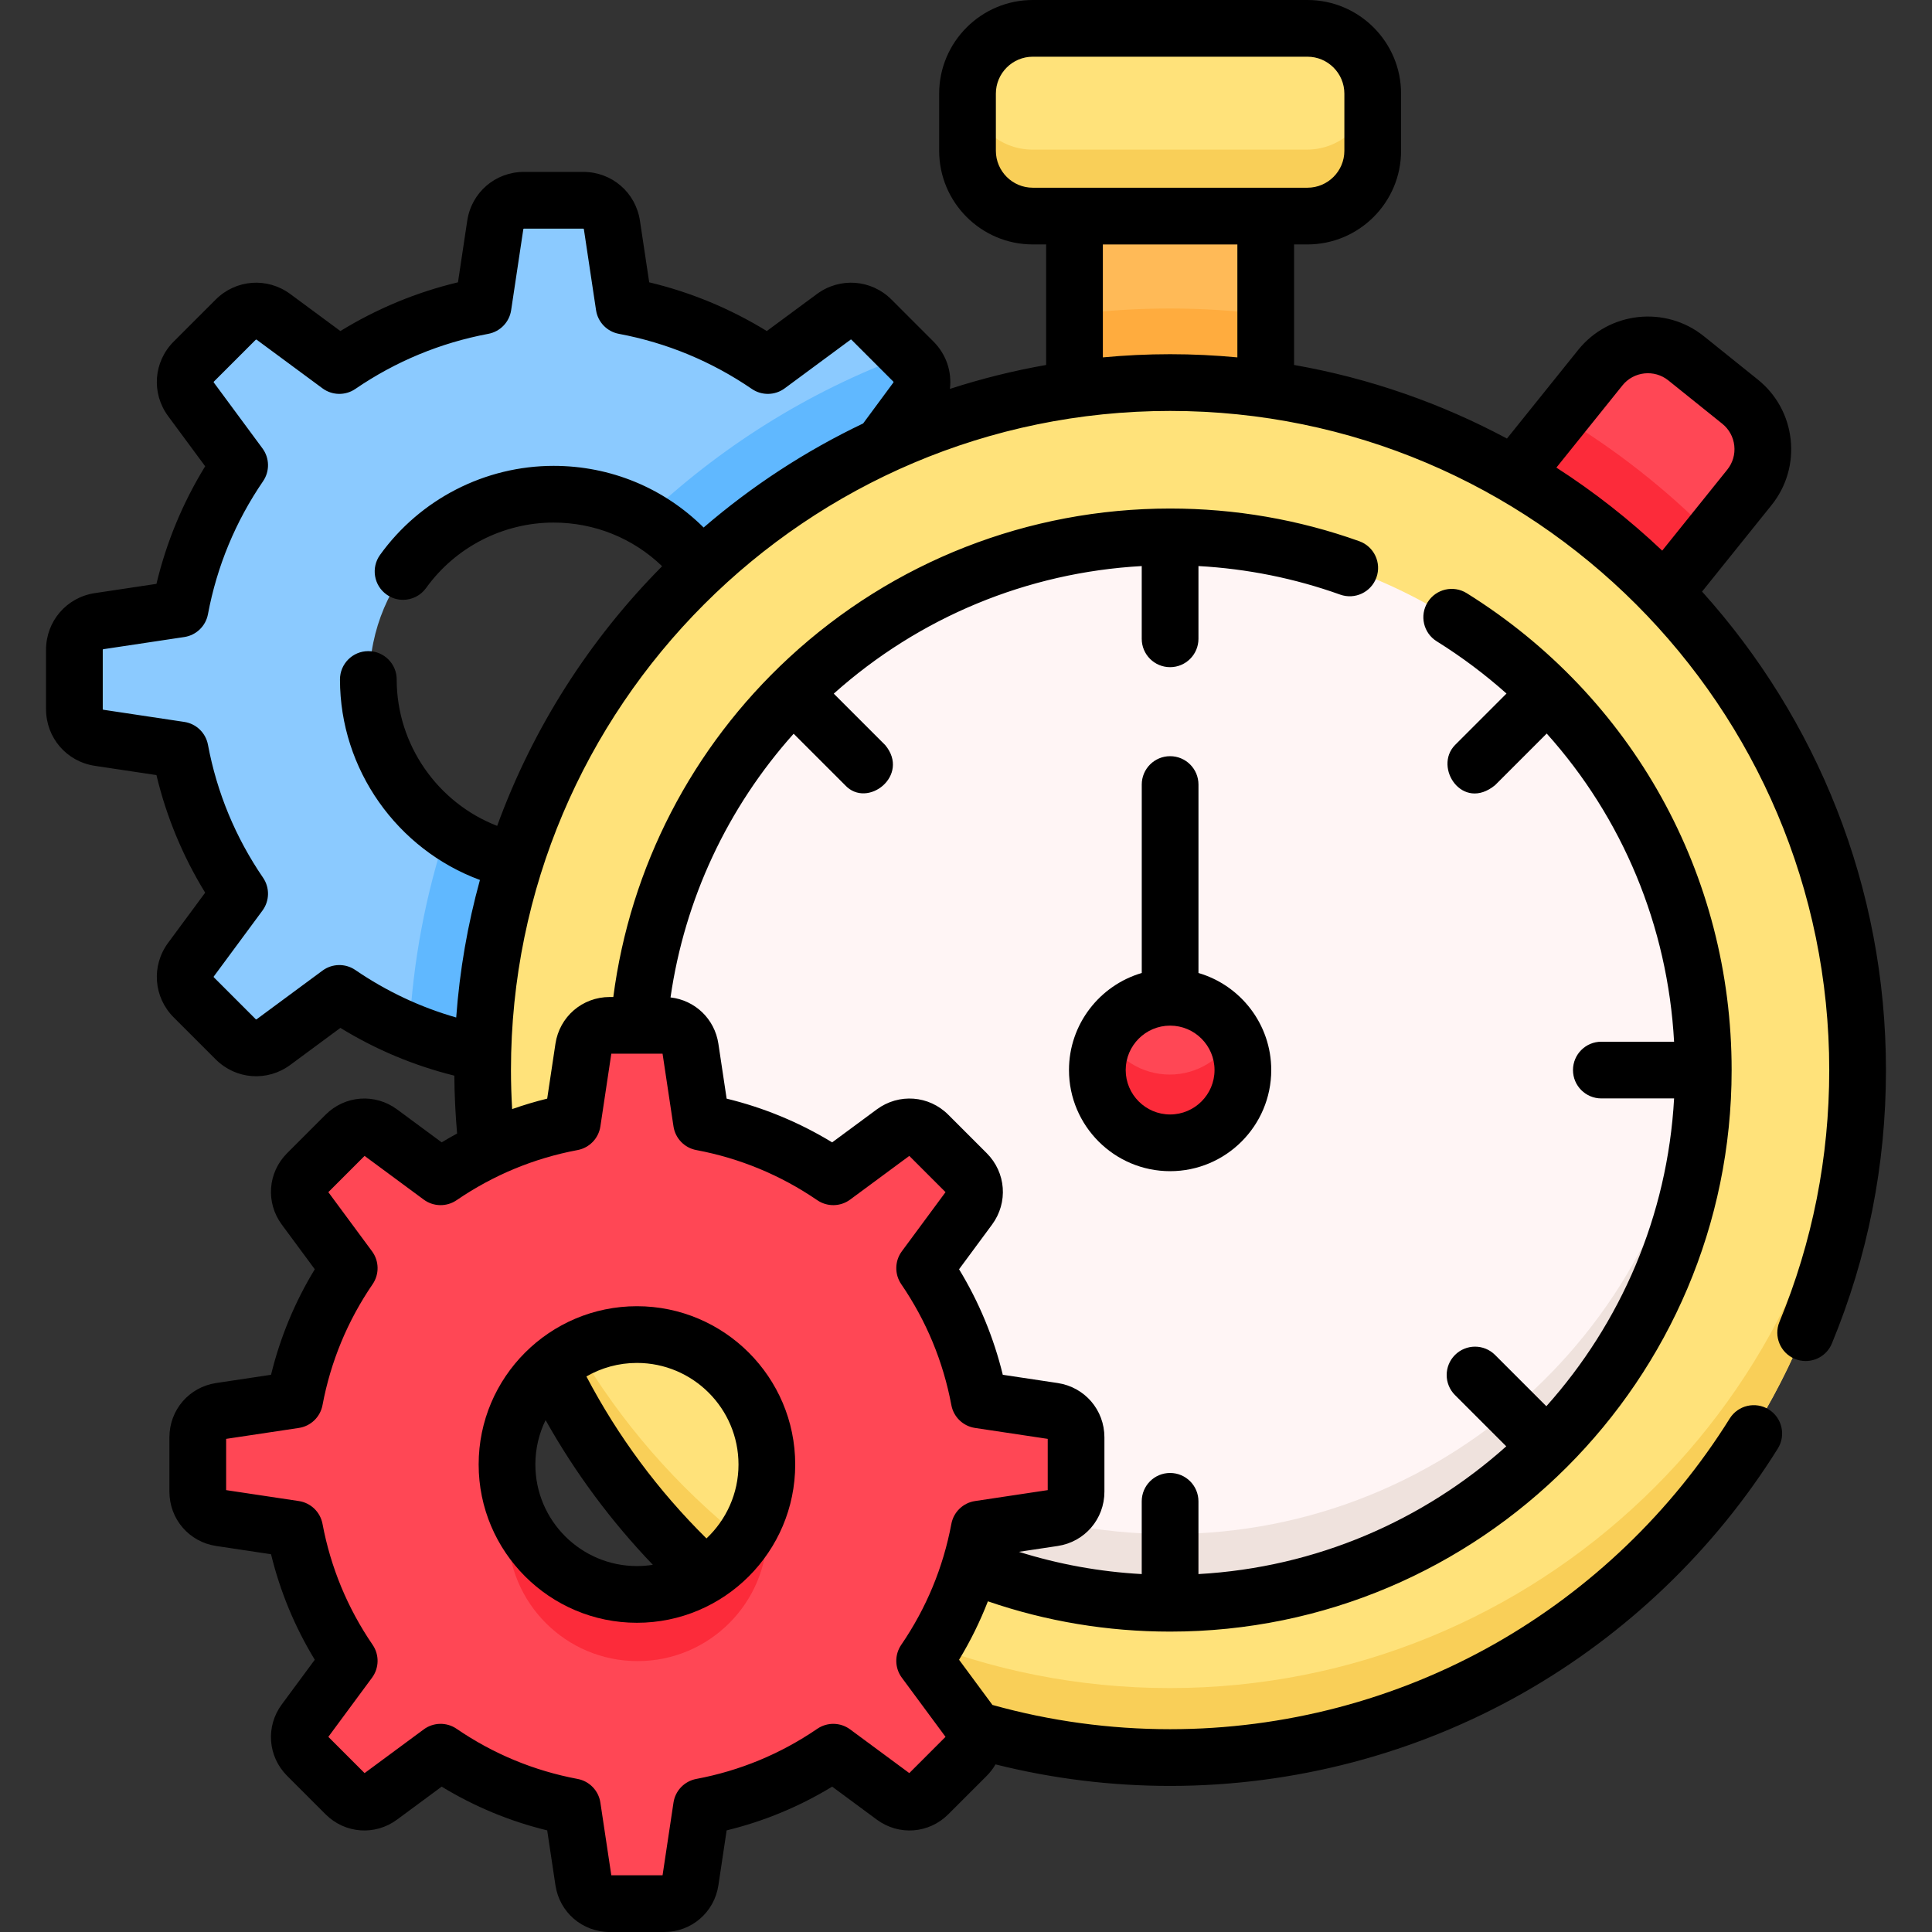 <svg id="Capa_1" enable-background="new 0 0 512 512" height="512" viewBox="0 0 512 512" width="512" xmlns="http://www.w3.org/2000/svg"><rect x="0" y="0" width="512" height="512" fill="#333333" stroke="none"/><g><g><path d="m346.305 57.654h-72.636c-9.537 0-17.268-7.731-17.268-17.268v-15.114c0-9.537 7.731-17.268 17.268-17.268h72.636c9.537 0 17.268 7.731 17.268 17.268v15.114c0 9.537-7.731 17.268-17.268 17.268z" fill="#ffe27a"/><path d="m346.305 39.654h-72.636c-9.05 0-16.461-6.965-17.195-15.825-.039.477-.073.956-.073 1.443v15.114c0 9.537 7.731 17.268 17.268 17.268h72.636c9.537 0 17.268-7.731 17.268-17.268v-15.114c0-.487-.033-.966-.073-1.443-.735 8.86-8.145 15.825-17.195 15.825z" fill="#f9cf58"/><path d="m440.826 157.26 22.368-27.836c5.583-6.948 4.477-17.108-2.471-22.691l-14.261-11.46c-6.948-5.584-17.107-4.477-22.691 2.471l-22.767 28.331c14.702 8.519 28.098 19.039 39.822 31.185z" fill="#ff4755"/><path d="m309.987 101.685c8.583 0 17.022.608 25.287 1.759v-45.79h-50.575v45.79c8.266-1.15 16.705-1.759 25.288-1.759z" fill="#ffba57"/><path d="m267.142 164.794-21.426-3.221c-2.606-13.894-8.068-26.78-15.757-38.024l12.877-17.434c2.254-3.052 1.937-7.293-.745-9.975l-11.091-11.091c-2.682-2.683-6.924-3-9.975-.745l-17.434 12.877c-11.245-7.689-24.13-13.151-38.024-15.757l-3.221-21.426c-.564-3.752-3.787-6.527-7.581-6.527h-15.684c-3.794 0-7.017 2.775-7.581 6.527l-3.221 21.426c-13.894 2.606-26.78 8.068-38.024 15.757l-17.433-12.877c-3.052-2.254-7.293-1.937-9.975.745l-11.09 11.09c-2.683 2.683-3 6.924-.746 9.975l12.877 17.434c-7.689 11.245-13.151 24.13-15.757 38.024l-21.426 3.221c-3.752.564-6.526 3.787-6.526 7.581v15.684c0 3.794 2.775 7.017 6.526 7.581l21.426 3.221c2.606 13.894 8.068 26.779 15.757 38.024l-12.877 17.434c-2.254 3.052-1.937 7.293.746 9.975l11.09 11.09c2.683 2.683 6.924 3 9.975.746l17.434-12.877c11.245 7.689 24.13 13.151 38.024 15.757l3.221 21.426c.564 3.752 3.787 6.526 7.581 6.526h15.684c3.794 0 7.017-2.775 7.581-6.526l3.221-21.426c13.894-2.606 26.779-8.068 38.024-15.757l17.434 12.877c3.052 2.254 7.293 1.937 9.975-.746l11.091-11.09c2.683-2.683 3-6.924.745-9.975l-12.877-17.434c7.689-11.245 13.151-24.13 15.757-38.024l21.426-3.221c3.752-.564 6.526-3.787 6.526-7.581v-15.684c0-3.793-2.775-7.016-6.527-7.58zm-120.218 64.422c-27.062 0-49-21.938-49-49s21.938-49 49-49 49 21.938 49 49-21.939 49-49 49z" fill="#8bcaff"/><path d="m195.923 180.217c0 27.062-21.938 49-49 49-10.637 0-20.473-3.4-28.506-9.157-5.568 16.817-8.995 34.611-9.932 53.063 6.301 2.609 12.923 4.599 19.794 5.887l3.221 21.426c.564 3.752 3.787 6.526 7.581 6.526h15.684c3.794 0 7.017-2.775 7.581-6.526l3.221-21.426c13.894-2.606 26.779-8.068 38.024-15.757l17.434 12.877c3.052 2.254 7.293 1.937 9.975-.746l11.091-11.09c2.683-2.683 3-6.924.745-9.975l-12.877-17.434c7.689-11.245 13.151-24.13 15.757-38.024l21.426-3.221c3.752-.564 6.526-3.787 6.526-7.581v-15.684c0-3.794-2.775-7.017-6.526-7.581l-21.426-3.221c-2.606-13.894-8.068-26.78-15.757-38.024l12.877-17.434c2.254-3.052 1.937-7.293-.745-9.975l-1.958-1.958c-26.06 9.618-49.592 24.458-69.318 43.257 14.977 8.383 25.108 24.393 25.108 42.778z" fill="#60b8ff"/><circle cx="309.987" cy="283.52" fill="#ffe27a" r="181.835"/><path d="m309.987 447.355c-97.407 0-176.92-76.591-181.612-172.835-.145 2.982-.223 5.982-.223 9 0 100.425 81.41 181.835 181.835 181.835s181.835-81.41 181.835-181.835c0-3.018-.078-6.018-.223-9-4.692 96.243-84.206 172.835-181.612 172.835z" fill="#f9cf58"/><path d="m335.274 83.33c-8.284-1.036-16.723-1.574-25.287-1.574s-17.003.538-25.287 1.574v20.114c8.266-1.15 16.705-1.759 25.287-1.759 8.583 0 17.022.608 25.287 1.759z" fill="#ffac3e"/><path d="m413.617 110.38-12.613 15.697c14.703 8.518 28.098 19.038 39.822 31.184l12.574-15.647c-11.869-11.994-25.23-22.505-39.783-31.234z" fill="#fc2b3a"/><circle cx="309.987" cy="283.52" fill="#fff5f5" r="141.021"/><path d="m309.987 406.541c-74.859 0-136.084-58.332-140.727-132.021-.188 2.977-.294 5.976-.294 9 0 77.884 63.137 141.021 141.021 141.021s141.021-63.137 141.021-141.021c0-3.024-.106-6.023-.294-9-4.643 73.689-65.868 132.021-140.727 132.021z" fill="#efe2dd"/><ellipse cx="309.987" cy="283.52" fill="#ff4755" rx="19.248" ry="19.248" transform="matrix(.446 -.895 .895 .446 -82.045 434.472)"/><path d="m309.987 284.768c-7.378 0-13.778-4.155-17.009-10.248-1.425 2.687-2.239 5.747-2.239 9 0 10.63 8.618 19.248 19.248 19.248 10.631 0 19.248-8.618 19.248-19.248 0-3.253-.814-6.313-2.239-9-3.231 6.093-9.632 10.248-17.009 10.248z" fill="#fc2b3a"/><path d="m279.135 373.712-19.635-2.952c-2.388-12.733-7.393-24.541-14.439-34.846l11.801-15.977c2.066-2.796 1.775-6.683-.683-9.142l-10.163-10.163c-2.458-2.458-6.345-2.749-9.142-.683l-15.976 11.801c-10.305-7.046-22.113-12.051-34.846-14.439l-2.952-19.635c-.517-3.438-3.47-5.981-6.947-5.981h-14.373c-3.477 0-6.43 2.543-6.947 5.981l-2.952 19.635c-12.733 2.388-24.541 7.393-34.846 14.439l-15.977-11.801c-2.796-2.066-6.683-1.775-9.142.683l-10.163 10.163c-2.458 2.458-2.749 6.345-.683 9.142l11.801 15.976c-7.046 10.305-12.051 22.113-14.44 34.846l-19.635 2.952c-3.438.517-5.981 3.47-5.981 6.947v14.373c0 3.477 2.543 6.43 5.981 6.947l19.635 2.952c2.388 12.733 7.393 24.541 14.44 34.846l-11.801 15.978c-2.066 2.797-1.775 6.683.683 9.142l10.163 10.163c2.458 2.458 6.345 2.749 9.142.683l15.977-11.801c10.305 7.046 22.113 12.051 34.846 14.44l2.952 19.635c.517 3.438 3.471 5.981 6.947 5.981h14.373c3.477 0 6.43-2.543 6.947-5.981l2.952-19.635c12.733-2.388 24.541-7.393 34.846-14.44l15.976 11.801c2.797 2.066 6.683 1.775 9.142-.683l10.163-10.163c2.458-2.458 2.749-6.345.683-9.142l-11.801-15.977c7.046-10.305 12.051-22.113 14.439-34.846l19.635-2.952c3.438-.517 5.981-3.471 5.981-6.947v-14.373c0-3.476-2.543-6.43-5.981-6.947zm-110.169 48.498c-18.978 0-34.363-15.385-34.363-34.364s15.385-34.364 34.363-34.364c18.979 0 34.364 15.385 34.364 34.364-.001 18.978-15.386 34.364-34.364 34.364z" fill="#ff4755"/><path d="m203.329 405.846c0-3.115-.422-6.13-1.199-9-3.956 14.612-17.302 25.364-33.165 25.364s-29.208-10.752-33.165-25.364c-.777 2.87-1.199 5.885-1.199 9 0 18.978 15.385 34.364 34.363 34.364 18.98 0 34.365-15.386 34.365-34.364z" fill="#fc2b3a"/></g><g><path d="m310.093 200.397c-4.151 0-7.515 3.364-7.515 7.515v49.941c-11.13 3.258-19.286 13.552-19.286 25.722 0 14.778 12.023 26.801 26.801 26.801s26.801-12.023 26.801-26.801c0-12.169-8.156-22.464-19.286-25.722v-49.941c0-4.151-3.364-7.515-7.515-7.515zm11.771 83.178c0 6.49-5.281 11.771-11.771 11.771s-11.771-5.281-11.771-11.771c0-6.491 5.281-11.772 11.771-11.772s11.771 5.28 11.771 11.772z"/><path d="m451.068 156.771 18.391-22.888c3.964-4.932 5.769-11.112 5.084-17.402s-3.778-11.937-8.71-15.9l-14.291-11.483c-10.179-8.181-25.12-6.552-33.301 3.627l-18.882 23.498c-17.375-9.306-36.356-15.986-56.414-19.503v-31.942h3.537c13.684 0 24.817-11.133 24.817-24.817v-15.145c.001-13.684-11.132-24.816-24.816-24.816h-72.78c-13.684 0-24.816 11.132-24.816 24.816v15.144c0 13.684 11.132 24.817 24.816 24.817h3.538v31.943c-8.721 1.529-17.235 3.661-25.505 6.341.548-4.491-.932-9.125-4.359-12.551l-11.113-11.115c-5.361-5.358-13.676-5.979-19.773-1.476l-13.283 9.811c-9.685-5.947-20.13-10.275-31.161-12.914l-2.454-16.324c-1.127-7.496-7.446-12.937-15.027-12.937h-15.715c-7.581 0-13.9 5.44-15.027 12.937l-2.454 16.324c-11.032 2.639-21.476 6.967-31.161 12.914l-13.283-9.811c-6.095-4.503-14.412-3.884-19.773 1.478l-11.113 11.113c-5.361 5.361-5.982 13.677-1.478 19.774l9.812 13.283c-5.947 9.685-10.276 20.128-12.914 31.162l-16.323 2.453c-7.497 1.126-12.938 7.446-12.938 15.028v15.715c0 7.579 5.44 13.899 12.937 15.028l16.324 2.453c2.639 11.033 6.967 21.476 12.914 31.162l-9.812 13.283c-4.504 6.097-3.883 14.413 1.478 19.774l11.112 11.112c5.362 5.36 13.678 5.982 19.773 1.478l13.283-9.812c9.401 5.773 19.523 9.998 30.198 12.655.041 5.077.278 10.209.731 15.335-1.376.75-2.742 1.523-4.087 2.341l-11.833-8.741c-5.84-4.312-13.805-3.718-18.938 1.416l-10.183 10.183c-5.135 5.133-5.73 13.098-1.416 18.939l8.74 11.833c-5.298 8.708-9.181 18.078-11.59 27.965l-14.543 2.186c-7.178 1.08-12.389 7.133-12.389 14.392v14.401c0 7.26 5.211 13.313 12.39 14.393l14.541 2.186c2.409 9.887 6.292 19.257 11.59 27.965l-8.739 11.832c-4.315 5.839-3.72 13.803 1.414 18.94l10.184 10.183c5.134 5.133 13.098 5.728 18.938 1.415l11.833-8.741c8.708 5.297 18.077 9.181 27.965 11.59l2.186 14.541c1.08 7.179 7.133 12.39 14.392 12.39h14.401c7.26 0 13.313-5.211 14.392-12.39l2.186-14.541c9.888-2.409 19.257-6.293 27.965-11.59l11.833 8.742c5.84 4.311 13.803 3.716 18.938-1.416l10.184-10.184c.93-.93 1.706-1.956 2.336-3.042 15.085 3.783 30.608 5.704 46.264 5.704 32.783 0 65.098-8.498 93.452-24.577 27.486-15.587 50.862-38.005 67.602-64.83 2.198-3.521 1.124-8.157-2.396-10.353-3.52-2.198-8.156-1.124-10.353 2.396-15.42 24.708-36.951 45.357-62.266 59.712-26.097 14.8-55.848 22.622-86.038 22.622-15.979 0-31.805-2.164-47.094-6.434-.032-.045-.058-.091-.091-.135l-8.741-11.833c3.014-4.955 5.554-10.131 7.641-15.488 15.504 5.325 31.709 8.026 48.284 8.026 82.056 0 148.813-66.757 148.813-148.813 0-51.738-26.245-98.983-70.206-126.382-3.523-2.195-8.157-1.119-10.352 2.403s-1.119 8.157 2.403 10.352c6.629 4.131 12.798 8.775 18.494 13.845l-13.653 13.653c-5.771 5.916 1.993 17.721 10.628 10.628l13.682-13.682c20.059 22.357 32.063 50.947 33.754 81.668h-19.276c-4.151 0-7.515 3.364-7.515 7.515s3.364 7.515 7.515 7.515h19.28c-1.738 31.237-14.242 59.644-33.853 81.571l-13.587-13.587c-2.935-2.934-7.693-2.934-10.628 0-2.935 2.935-2.935 7.693 0 10.628l13.587 13.587c-21.928 19.612-50.335 32.116-81.572 33.854v-19.281c0-4.151-3.364-7.515-7.515-7.515s-7.515 3.364-7.515 7.515v19.281c-11.112-.613-22.004-2.588-32.551-5.901l10.271-1.544c7.18-1.079 12.391-7.132 12.391-14.393v-14.401c0-7.258-5.21-13.311-12.389-14.392 0-.001-.001-.001-.002-.001l-14.54-2.185c-2.409-9.886-6.293-19.257-11.59-27.965l8.742-11.834c4.312-5.841 3.716-13.805-1.417-18.938l-10.183-10.182c-5.133-5.134-13.098-5.729-18.939-1.417l-11.833 8.741c-8.708-5.298-18.078-9.18-27.965-11.589l-2.185-14.54c-.993-6.608-6.203-11.537-12.686-12.283 3.754-26.038 15.086-50.273 32.629-69.88l13.635 13.634c5.894 6.377 17.345-2.58 10.627-10.628l-13.629-13.629c22.68-20.285 51.341-32.124 81.614-33.81v19.279c0 4.151 3.364 7.515 7.515 7.515s7.515-3.364 7.515-7.515v-19.282c12.868.711 25.471 3.243 37.559 7.567 3.908 1.398 8.208-.636 9.607-4.544 1.398-3.908-.636-8.209-4.544-9.607-16.062-5.746-32.93-8.66-50.137-8.66-37.573 0-73.447 14.042-101.013 39.54-25.701 23.772-42.066 55.484-46.542 89.911h-.944c-7.26 0-13.312 5.211-14.392 12.391l-2.186 14.541c-3.153.768-6.246 1.703-9.289 2.769-.205-3.463-.312-6.917-.312-10.338 0-96.318 78.36-174.679 174.678-174.679 96.319 0 174.679 78.36 174.679 174.679 0 23.109-4.438 45.556-13.193 66.721-1.586 3.835.237 8.23 4.073 9.816.939.388 1.912.572 2.869.572 2.95 0 5.75-1.749 6.947-4.645 9.511-22.995 14.334-47.375 14.334-72.465.002-48.705-18.454-93.177-48.731-126.804zm-298.007 148.008c3.144-.589 5.57-3.105 6.046-6.268l2.897-19.269h13.582l2.897 19.269c.475 3.163 2.901 5.679 6.046 6.268 11.548 2.166 22.334 6.637 32.058 13.286 2.64 1.805 6.134 1.742 8.707-.159l15.678-11.581 9.604 9.605-11.581 15.678c-1.9 2.573-1.964 6.067-.159 8.707 6.65 9.725 11.12 20.511 13.285 32.058.589 3.144 3.106 5.571 6.27 6.046l19.268 2.895v13.583l-19.269 2.896c-3.163.475-5.679 2.902-6.269 6.046-2.165 11.547-6.635 22.333-13.285 32.058-1.805 2.64-1.742 6.134.159 8.707l11.581 15.678-9.604 9.605-15.678-11.581c-2.573-1.901-6.066-1.965-8.707-.159-9.724 6.649-20.51 11.119-32.058 13.286-3.144.59-5.57 3.105-6.046 6.268l-2.897 19.268h-13.582l-2.897-19.268c-.476-3.163-2.901-5.678-6.046-6.268-11.549-2.167-22.335-6.637-32.058-13.286-2.64-1.806-6.135-1.743-8.707.159l-15.678 11.581-9.604-9.605 11.581-15.678c1.9-2.572 1.964-6.067.158-8.707-6.649-9.724-11.119-20.51-13.285-32.058-.59-3.144-3.105-5.571-6.269-6.046l-19.269-2.896v-13.583l19.269-2.895c3.163-.475 5.679-2.902 6.269-6.046 2.166-11.548 6.636-22.334 13.285-32.058 1.805-2.64 1.742-6.134-.158-8.707l-11.582-15.678 9.604-9.605 15.678 11.581c2.572 1.899 6.066 1.963 8.707.159 9.725-6.649 20.51-11.12 32.059-13.286zm110.855-264.819v-15.144c0-5.396 4.39-9.787 9.787-9.787h72.78c5.397 0 9.788 4.39 9.788 9.787v15.144c0 5.397-4.391 9.788-9.788 9.788h-11.052-50.675-11.053c-5.397 0-9.787-4.39-9.787-9.788zm-178.452 217.262-17.468 12.903c-.065.047-.158.041-.216-.018l-11.112-11.112c-.059-.059-.066-.15-.016-.216l12.903-17.468c1.9-2.572 1.964-6.067.159-8.707-7.31-10.691-12.224-22.548-14.605-35.243-.59-3.144-3.106-5.571-6.269-6.046l-21.468-3.226c-.082-.013-.142-.082-.142-.165v-15.714c0-.082.061-.153.141-.164l21.469-3.227c3.163-.476 5.679-2.902 6.269-6.046 2.381-12.696 7.295-24.553 14.605-35.243 1.805-2.64 1.742-6.134-.159-8.706l-12.903-17.468c-.049-.067-.043-.158.016-.217l11.111-11.111c.059-.058.152-.068.217-.017l17.468 12.902c2.573 1.899 6.066 1.965 8.706.159 10.693-7.31 22.55-12.224 35.243-14.605 3.144-.589 5.571-3.105 6.046-6.268l3.227-21.469c.013-.082.082-.142.165-.142h15.715c.083 0 .152.06.165.142l3.227 21.469c.475 3.163 2.902 5.679 6.046 6.268 12.693 2.381 24.551 7.295 35.243 14.605 2.64 1.805 6.133 1.743 8.706-.159l17.467-12.903c.066-.05.159-.043.217.015l11.112 11.114c.059.059.066.15.016.216l-8.024 10.863c-15.332 7.308-29.536 16.612-42.272 27.578-10.536-10.455-24.637-16.339-39.762-16.339-18.179 0-35.374 8.823-45.996 23.603-2.423 3.37-1.654 8.066 1.716 10.487 1.328.954 2.861 1.414 4.38 1.414 2.337 0 4.641-1.087 6.108-3.13 7.807-10.86 20.439-17.345 33.793-17.345 10.895 0 21.068 4.158 28.76 11.565-19.171 19.327-34.222 42.743-43.711 68.812-15.753-6.091-26.63-21.485-26.63-38.795 0-4.151-3.365-7.515-7.515-7.515s-7.515 3.364-7.515 7.515c0 23.865 15.193 45.058 37.09 53.13-3.237 11.738-5.376 23.926-6.289 36.45-9.504-2.724-18.466-6.935-26.728-12.585-2.64-1.806-6.133-1.743-8.706.159zm206.807-162.512v-29.932h35.645v29.932c-5.87-.55-11.812-.844-17.823-.844s-11.953.294-17.822.844zm120.187 29.209 17.5-21.779c2.991-3.719 8.452-4.316 12.172-1.326l14.29 11.482c1.802 1.449 2.934 3.513 3.184 5.812.25 2.298-.41 4.557-1.859 6.359l-17.243 21.458c-8.625-8.174-18.011-15.55-28.044-22.006z"/><path d="m168.794 430.053c23.13 0 41.946-18.817 41.946-41.947s-18.817-41.946-41.946-41.946-41.946 18.816-41.946 41.946c0 23.129 18.817 41.947 41.946 41.947zm-26.917-41.947c0-4.215.976-8.206 2.711-11.761 7.817 13.935 17.33 26.77 28.423 38.346-1.374.217-2.782.333-4.217.333-14.842-.001-26.917-12.076-26.917-26.918zm53.834 0c0 7.718-3.27 14.683-8.491 19.595-12.805-12.662-23.475-27.059-31.815-42.93 3.947-2.273 8.517-3.581 13.389-3.581 14.842 0 26.917 12.074 26.917 26.916z"/></g></g></svg>